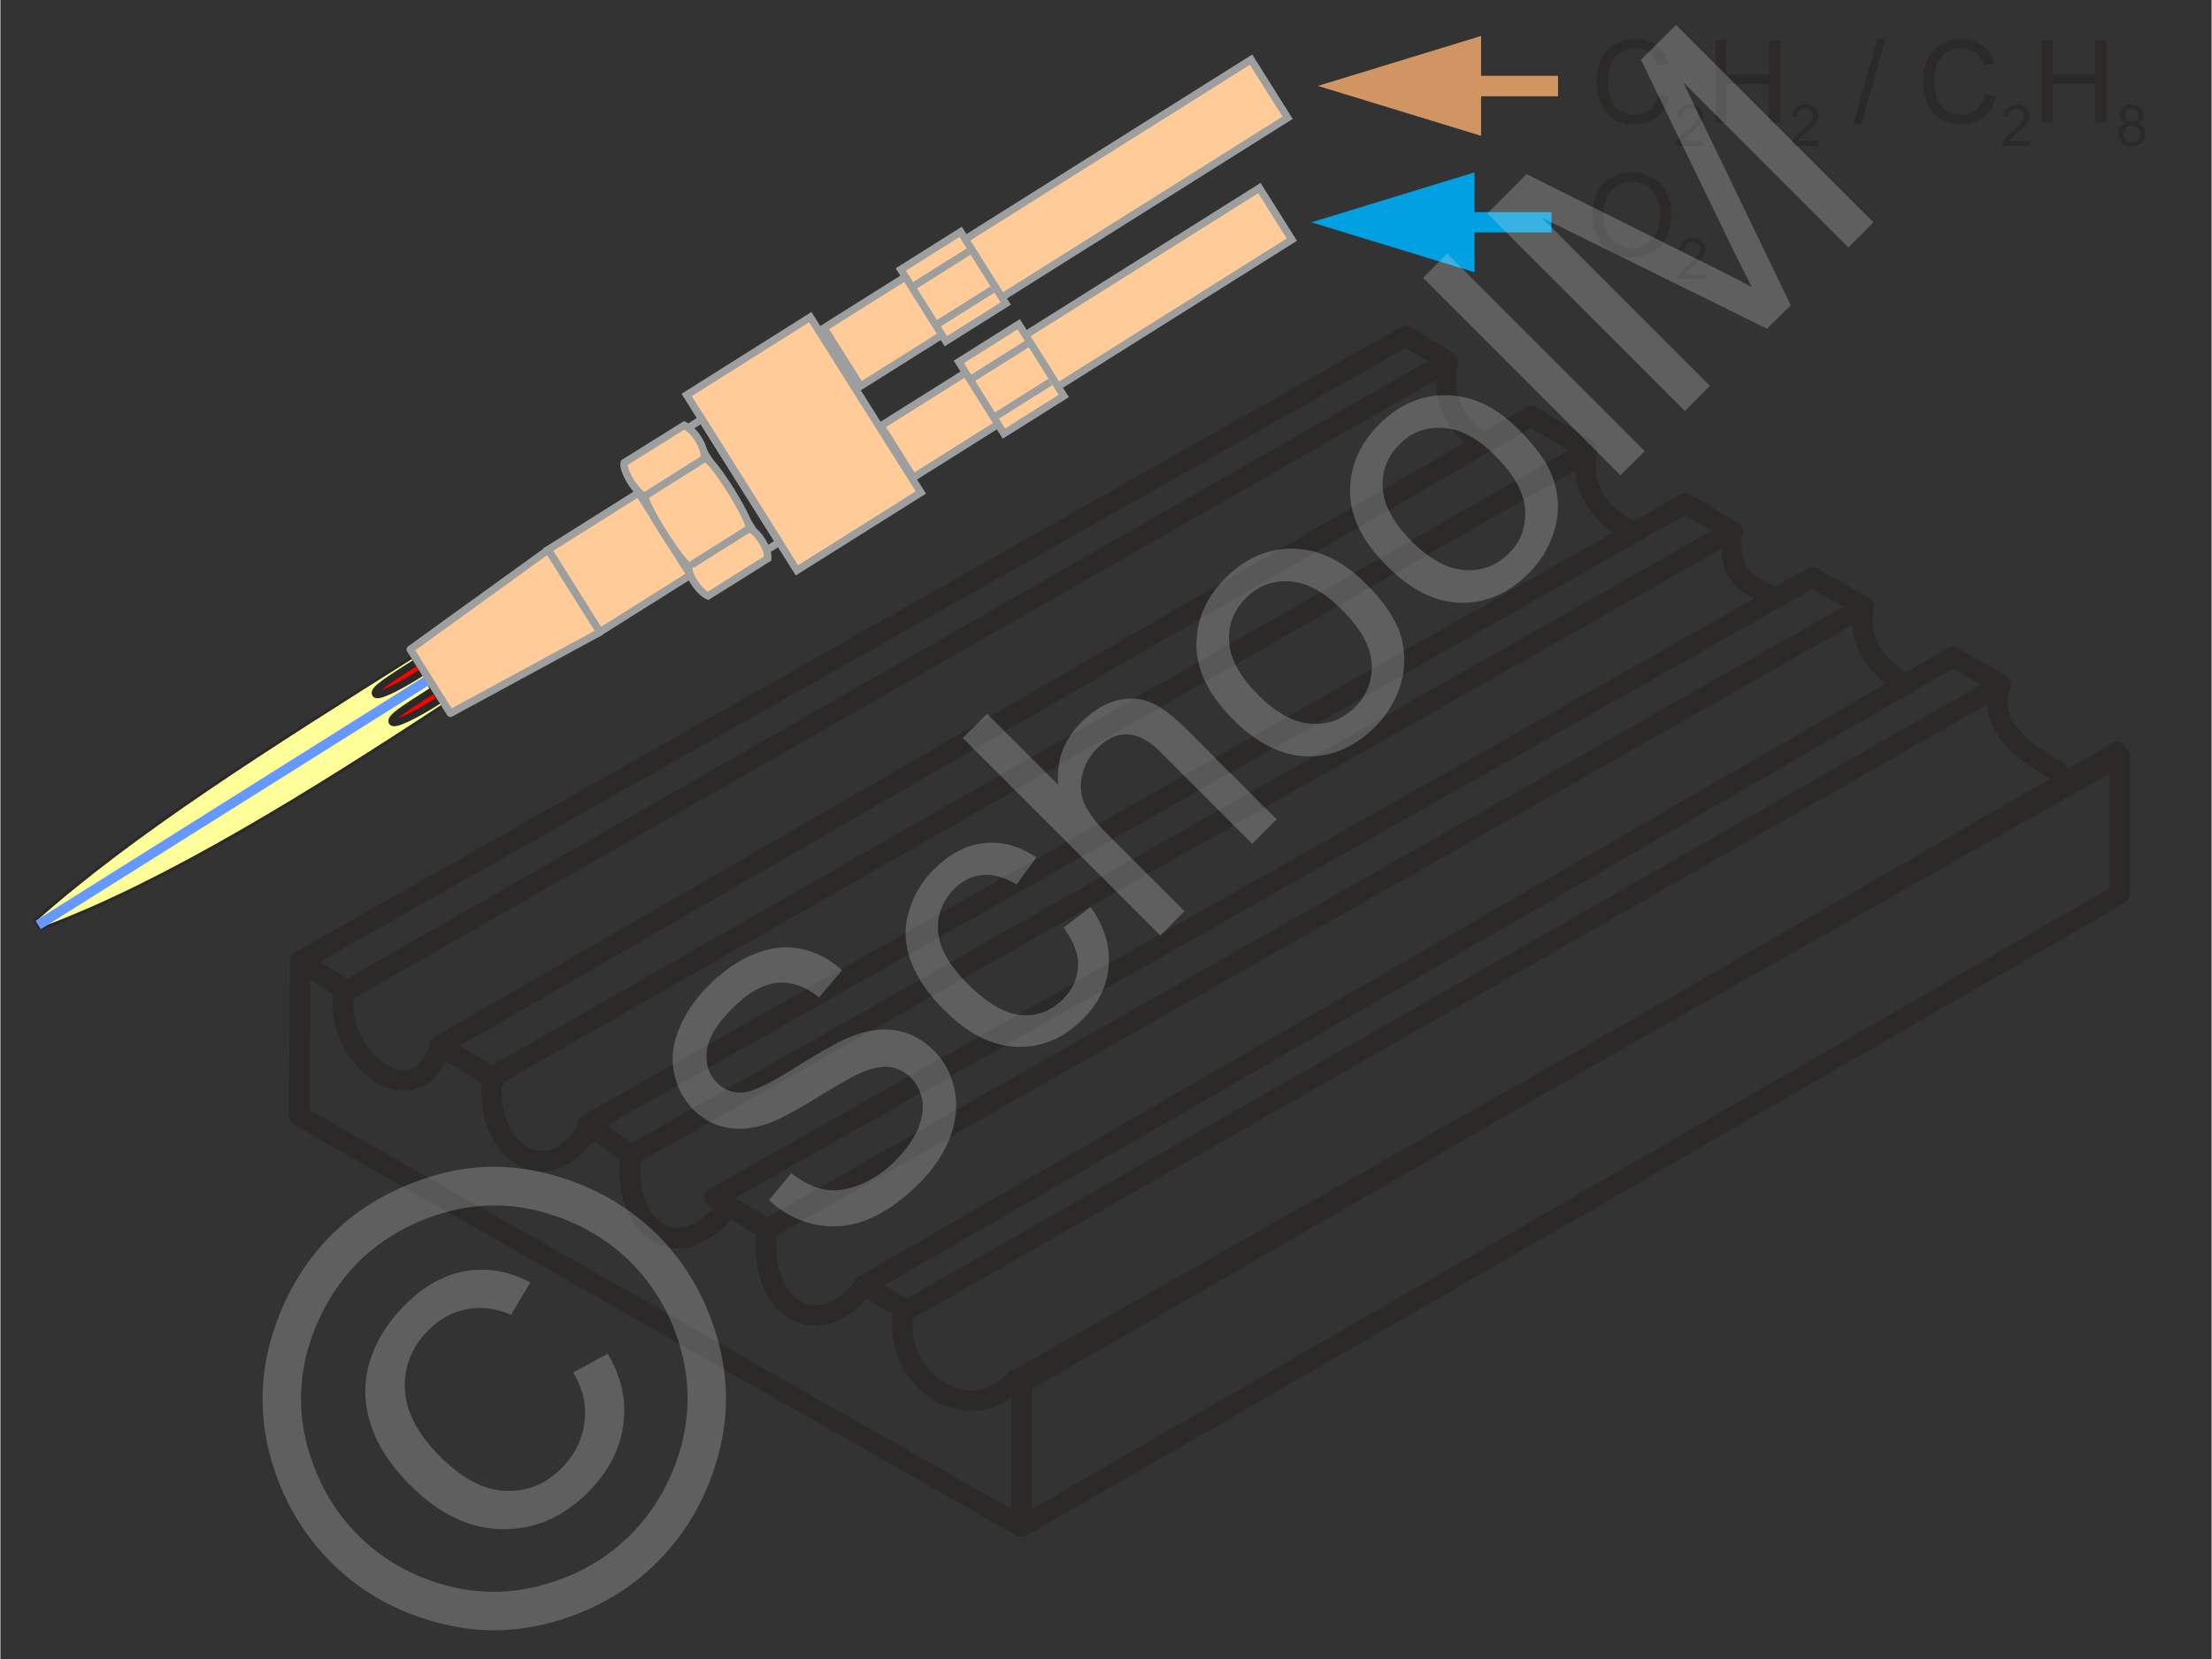 <svg xmlns="http://www.w3.org/2000/svg" width="240" height="180" style="shape-rendering:geometricPrecision;text-rendering:geometricPrecision;image-rendering:optimizeQuality;fill-rule:evenodd;clip-rule:evenodd" viewBox="0 0 74.4 55.82" xmlns:xlink="http://www.w3.org/1999/xlink"><rect x="0" y="0" width="74.4" height="55.82" fill="#333333" stroke="none"/><g id="Ebene_x0020_1"><g id="_1216888168"><g><g><path d="M14.79 35.19c-.71 2.5-3.54.54-3.25-1.79l37.15-21.23c-.25 1.27.36 2.24 1.18 2.74" style="fill:none;stroke:#2b2a29;stroke-width:.69;stroke-linecap:round;stroke-linejoin:round;stroke-miterlimit:22.926"/><polyline points="16.64,36.29 14.77,35.19 51.5,14 53.39,15.12" style="fill:none;stroke:#2b2a29;stroke-width:.69;stroke-linecap:round;stroke-linejoin:round;stroke-miterlimit:22.926"/></g><path d="M19.78 38.02c-1.53 2.25-3.53.54-3.23-1.79l36.83-21.02c-.26 1.26.52 2.11 1.35 2.61" style="fill:none;stroke:#2b2a29;stroke-width:.69;stroke-linecap:round;stroke-linejoin:round;stroke-miterlimit:22.926"/><polyline points="21.24,38.87 19.75,37.84 56.69,16.94 58.28,17.87" style="fill:none;stroke:#2b2a29;stroke-width:.69;stroke-linecap:round;stroke-linejoin:round;stroke-miterlimit:22.926"/><path d="M24.43 40.68c-1.76 2.11-3.51.49-3.22-1.81l37.05-21c-.17 1.63.58 1.75 1.39 2.24" style="fill:none;stroke:#2b2a29;stroke-width:.69;stroke-linecap:round;stroke-linejoin:round;stroke-miterlimit:22.926"/><polyline points="25.77,41.34 24.04,40.3 60.96,19.43 62.7,20.41" style="fill:none;stroke:#2b2a29;stroke-width:.69;stroke-linecap:round;stroke-linejoin:round;stroke-miterlimit:22.926"/><path d="M29.07 43.25c-1.53 2.03-3.64.78-3.27-1.9l36.89-20.93c-.25 1.27.57 2.1 1.39 2.6" style="fill:none;stroke:#2b2a29;stroke-width:.69;stroke-linecap:round;stroke-linejoin:round;stroke-miterlimit:22.926"/><polyline points="30.45,44.06 29.05,43.25 65.7,22.1 67.29,23.03" style="fill:none;stroke:#2b2a29;stroke-width:.69;stroke-linecap:round;stroke-linejoin:round;stroke-miterlimit:22.926"/><path d="M34.15 46.42c-1.55 1.72-4.08.06-3.79-2.26L67.3 23.05c-.56 1.5 1.1 2.4 1.92 2.9" style="fill:none;stroke:#2b2a29;stroke-width:.69;stroke-linecap:round;stroke-linejoin:round;stroke-miterlimit:22.926"/><line x1="34.46" y1="46.48" x2="71.21" y2="25.31" style="fill:none;stroke:#2b2a29;stroke-width:.69;stroke-linecap:round;stroke-linejoin:round;stroke-miterlimit:22.926"/><polyline points="48.62,12.11 47.29,11.31 10.08,32.34 10.06,37.55 34.36,51.37 71.31,30.08 71.31,25.44 34.36,46.33 34.36,51.31" style="fill:none;stroke:#2b2a29;stroke-width:.69;stroke-linecap:round;stroke-linejoin:round;stroke-miterlimit:22.926"/><line x1="11.59" y1="33.3" x2="10.1" y2="32.33" style="fill:none;stroke:#2b2a29;stroke-width:.69;stroke-linecap:round;stroke-linejoin:round;stroke-miterlimit:22.926"/></g><g><g><polygon points="27.25,10.67 30.97,16.57 26.8,19.19 23.09,13.29" style="fill:#fc9;stroke:#9d9e9e;stroke-width:.25;stroke-miterlimit:22.926"/><rect transform="rotate(-32.143 33.008 -42.579)" width="16.97" height="2.31" style="fill:#fc9;stroke:#9d9e9e;stroke-width:.25;stroke-miterlimit:22.926"/><rect transform="rotate(-32.143 39.682 -44.254)" width="15.04" height="2.05" style="fill:#fc9;stroke:#9d9e9e;stroke-width:.25;stroke-miterlimit:22.926"/><rect transform="rotate(-32.143 30.883 -48.044)" width="2.38" height="2.85" style="fill:#fc9;stroke:#9d9e9e;stroke-width:.25;stroke-miterlimit:22.926"/><rect transform="rotate(-32.143 37.255 -49.88)" width="2.38" height="2.85" style="fill:#fc9;stroke:#9d9e9e;stroke-width:.25;stroke-miterlimit:22.926"/><line x1="30.71" y1="9.64" x2="32.65" y2="8.42" style="fill:none;stroke:#9d9e9e;stroke-width:.25;stroke-miterlimit:22.926"/><line x1="32.67" y1="12.75" x2="34.61" y2="11.53" style="fill:none;stroke:#9d9e9e;stroke-width:.25;stroke-miterlimit:22.926"/><line x1="31.44" y1="10.96" x2="33.38" y2="9.74" style="fill:none;stroke:#9d9e9e;stroke-width:.25;stroke-miterlimit:22.926"/><line x1="33.39" y1="14.07" x2="35.33" y2="12.85" style="fill:none;stroke:#9d9e9e;stroke-width:.25;stroke-miterlimit:22.926"/><rect transform="rotate(57.857 -.959 28.404)" width="4.89" height=".53" style="fill:none;stroke:#9d9e9e;stroke-width:.25;stroke-miterlimit:22.926"/><rect transform="rotate(57.857 -4.262 27.719)" width="3.27" height="3.6" style="fill:#fc9;stroke:#9d9e9e;stroke-width:.25;stroke-miterlimit:22.926"/><g><path d="M20.99 15.57l2.02-1.26c.38.2.66.68.7 1.12.23-.04 1.55 2.07 1.49 2.37.22.03.64.6.62.99l-2.01 1.26c-.29-.13-.7-.69-.64-1.01-.28-.1-1.56-2.15-1.47-2.34-.3-.08-.78-.87-.71-1.13z" style="fill:#fc9;stroke:#9d9e9e;stroke-width:.25;stroke-miterlimit:22.926"/><line x1="21.73" y1="16.66" x2="23.67" y2="15.44" style="fill:none;stroke:#9d9e9e;stroke-width:.25;stroke-miterlimit:22.926"/><line x1="23.26" y1="19" x2="25.2" y2="17.78" style="fill:none;stroke:#9d9e9e;stroke-width:.25;stroke-miterlimit:22.926"/></g><path d="M13.92 22.07c-4.91 3.09-9.45 5.95-12.75 8.89.06.17.14.32.33.24 4.08-1.52 8.93-4.53 13.45-7.5l-1.03-1.63z" style="fill:#ff9;stroke:#2b2a29;stroke-width:.1;stroke-miterlimit:22.926"/><rect transform="rotate(57.857 -13.352 24.348)" width=".33" height="15.57" style="fill:#69f"/><path d="M14.03 22.26c-.92.59-1.5.94-1.41 1.09.06.11.64-.14 1.62-.76l-.21-.33z" style="fill:red;stroke:#2b2a29;stroke-width:.24;stroke-miterlimit:22.926"/><path d="M14.6 23.2c-.92.59-1.5.94-1.42 1.09.07.11.65-.14 1.63-.76l-.21-.33z" style="fill:red;stroke:#2b2a29;stroke-width:.24;stroke-miterlimit:22.926"/><polygon points="18.43,18.5 20.17,21.27 15.14,24 13.79,21.85" style="fill:#fc9;stroke:#9d9e9e;stroke-width:.25;stroke-linecap:round;stroke-linejoin:round;stroke-miterlimit:22.926"/></g><g><path d="M48.09 7.14h4.1v.68h-4.1v-.68zm-3.98.34L49.6 5.8v3.36l-5.49-1.68z" style="fill:#00a0e3;fill-rule:nonzero"/></g><g><path d="M48.31 2.55h4.1v.69h-4.1v-.69zm-3.98.34l5.49-1.68v3.36l-5.49-1.68z" style="fill:#d19563;fill-rule:nonzero"/></g><path d="M55.79 3.16l.37.09c-.08.3-.22.53-.42.69-.2.16-.44.24-.73.24-.3 0-.54-.06-.73-.18-.19-.13-.33-.3-.43-.53-.09-.23-.14-.48-.14-.75 0-.28.05-.54.16-.75.11-.22.27-.38.47-.49.21-.11.43-.17.68-.17.27 0 .51.07.7.21.19.14.32.34.39.6l-.36.08a.841.841 0 00-.28-.44.741.741 0 00-.46-.14.9.9 0 00-.53.16c-.15.1-.25.24-.3.41-.06.17-.09.35-.09.53 0 .24.03.44.1.62s.18.31.32.39c.15.09.3.14.47.14.21 0 .38-.06.52-.18s.24-.3.29-.53zm1.92.97V1.36h.36V2.5h1.44V1.36h.37v2.77h-.37v-1.3h-1.44v1.3h-.36zm4.64.05l.8-2.87h.28l-.81 2.87h-.27zm4.42-1.02l.37.09c-.07.3-.21.53-.41.69-.2.16-.45.24-.73.24-.3 0-.55-.06-.73-.18-.19-.13-.33-.3-.43-.53-.1-.23-.15-.48-.15-.75 0-.28.06-.54.17-.75.11-.22.27-.38.47-.49.2-.11.43-.17.67-.17.28 0 .51.07.7.21.19.14.32.34.4.6l-.36.08c-.07-.2-.16-.35-.28-.44a.793.793 0 00-.47-.14.9.9 0 00-.53.16c-.14.1-.24.24-.3.41-.06.17-.09.35-.09.53 0 .24.04.44.11.62.06.18.17.31.32.39.14.09.3.14.47.14.2 0 .37-.06.52-.18.14-.12.23-.3.28-.53zm1.92.97V1.36h.37V2.5h1.43V1.36h.37v2.77h-.37v-1.3h-1.43v1.3h-.37zm-11.4.61v.17h-.92c0-.04.01-.08.02-.12.02-.06.06-.12.11-.19.05-.06.13-.13.23-.2.15-.13.25-.23.3-.3.06-.07.08-.14.08-.2 0-.07-.02-.13-.07-.17a.249.249 0 00-.19-.07c-.08 0-.15.02-.2.07-.05.05-.07.12-.07.2l-.18-.01c.01-.14.06-.23.14-.3a.45.45 0 01.31-.11c.14 0 .24.04.32.11.08.08.12.17.12.28 0 .06-.02.11-.04.16-.02.06-.06.11-.11.17-.05.06-.14.14-.26.25-.11.08-.17.14-.2.17a.55.55 0 00-.07.09h.68zm3.88 0v.17h-.92c0-.04 0-.08.02-.12.02-.06.06-.12.11-.19.05-.06.13-.13.22-.2.15-.13.26-.23.31-.3.05-.07.08-.14.08-.2 0-.07-.03-.13-.07-.17a.264.264 0 00-.19-.07c-.09 0-.15.02-.2.07a.28.28 0 00-.08.2l-.17-.01c.01-.14.06-.23.14-.3.07-.07.18-.11.31-.11s.24.04.32.11c.07.08.11.17.11.28 0 .06-.01.11-.03.16-.02.06-.06.11-.11.17-.06.06-.14.14-.27.25-.1.08-.16.14-.19.17s-.06.06-.08.09h.69zm7.1 0v.17h-.92c0-.04.01-.08.02-.12.03-.06.07-.12.12-.19.05-.06.12-.13.22-.2.15-.13.25-.23.31-.3.05-.07.08-.14.08-.2 0-.07-.03-.13-.08-.17-.04-.05-.11-.07-.19-.07s-.14.02-.19.07a.28.28 0 00-.08.2l-.17-.01c.01-.14.05-.23.13-.3.08-.07.19-.11.32-.11s.24.04.31.11c.08.08.12.17.12.28 0 .06-.01.11-.03.16-.03.06-.06.11-.12.17-.05.06-.14.14-.26.25-.1.08-.17.14-.2.17-.02.03-.05.06-.07.09h.68zm3.25-.58a.398.398 0 01-.16-.12.286.286 0 01-.05-.17c0-.1.04-.18.11-.25a.4.4 0 01.29-.11.4.4 0 01.29.11c.07.07.11.16.11.26a.309.309 0 01-.2.28c.08.02.15.07.19.13.05.06.07.14.07.22 0 .12-.04.22-.13.3-.08.08-.19.12-.33.12s-.25-.04-.33-.12a.407.407 0 01-.12-.3c0-.09.02-.17.06-.23.05-.06.12-.1.2-.12zm-.03-.29c0 .06.02.12.06.16.04.04.1.06.16.06.07 0 .12-.02.17-.06.04-.04.06-.09.06-.15 0-.07-.02-.12-.07-.16-.04-.05-.09-.07-.16-.07-.06 0-.12.02-.16.07-.04.04-.06.09-.06.15zm-.06.64c0 .05.01.09.03.14.03.04.06.08.11.1.04.03.09.04.14.04.08 0 .15-.02.2-.08.06-.05.08-.12.08-.2 0-.08-.02-.15-.08-.2a.28.28 0 00-.2-.08.28.28 0 00-.2.08.28.28 0 00-.08.2z" style="fill:#2b2a29;fill-rule:nonzero"/><path d="M53.57 7.26c0-.46.12-.82.37-1.08.25-.26.57-.39.96-.39.25 0 .48.06.69.19.21.12.36.29.47.51.11.22.16.46.16.74 0 .28-.05.53-.17.76-.11.22-.27.39-.48.5-.21.11-.43.17-.67.17-.27 0-.5-.06-.71-.19-.2-.12-.36-.3-.46-.51a1.53 1.53 0 01-.16-.7zm.38.01c0 .33.09.6.27.79.18.19.4.29.67.29.28 0 .51-.1.69-.29.17-.2.26-.47.26-.83 0-.22-.03-.42-.11-.59a.906.906 0 00-.83-.53c-.26 0-.48.09-.67.27-.19.18-.28.47-.28.89zm3.42 1.96v.16h-.92c0-.04.01-.08.02-.12.03-.06.06-.12.12-.18.05-.06.12-.13.22-.21.15-.13.25-.22.31-.3.05-.07.08-.14.08-.2 0-.07-.03-.13-.08-.17a.249.249 0 00-.19-.07c-.08 0-.14.02-.19.07-.05.05-.08.12-.08.21l-.17-.02c.01-.13.05-.23.13-.3.08-.07.19-.1.32-.1s.24.03.31.11c.08.07.12.16.12.27 0 .06-.01.11-.03.17-.03.05-.06.11-.12.17-.05.05-.14.14-.26.24-.1.09-.17.14-.2.17-.03.04-.05.07-.07.1h.68z" style="fill:#2b2a29;fill-rule:nonzero"/><g id="_1216888552"><polygon points="0,0 74.4,0 74.4,55.82 0,55.82" style="fill:none"/><g><path d="M25.86 40.38l.75-.91c.38.3.74.48 1.1.55.36.07.75.02 1.19-.15.43-.17.84-.44 1.22-.82.33-.34.58-.68.74-1.04.15-.36.21-.68.16-.98-.05-.3-.18-.56-.38-.76-.21-.21-.45-.33-.73-.37-.27-.03-.6.04-.99.21-.25.11-.75.4-1.51.86-.76.47-1.32.76-1.7.87-.48.15-.92.18-1.32.09-.41-.09-.76-.29-1.07-.59a2.45 2.45 0 01-.65-1.23c-.1-.48-.05-.98.17-1.5.21-.52.54-1 .99-1.45.49-.49 1.01-.85 1.54-1.06.54-.22 1.06-.28 1.57-.17.51.1.97.34 1.38.72l-.78.91c-.47-.38-.94-.54-1.41-.49-.48.05-.97.33-1.48.84-.54.53-.83 1.02-.88 1.45-.05.44.07.8.34 1.07.24.24.52.35.85.33.32-.01.92-.29 1.8-.85.88-.55 1.51-.9 1.9-1.05.56-.21 1.07-.27 1.53-.18.46.09.86.31 1.22.67.35.35.58.78.69 1.3.11.51.06 1.05-.14 1.6-.21.55-.55 1.06-1.02 1.54-.6.6-1.19 1.02-1.78 1.25-.58.23-1.16.28-1.74.16-.58-.12-1.1-.39-1.56-.82zm9.91-9.17l.91-.69c.46.64.66 1.29.61 1.97-.05.67-.34 1.27-.86 1.79-.66.66-1.4.97-2.23.94-.84-.03-1.65-.44-2.45-1.24-.52-.52-.89-1.06-1.11-1.62-.21-.56-.24-1.12-.08-1.66a3.3 3.3 0 01.85-1.45c.53-.52 1.09-.82 1.68-.88.6-.07 1.19.09 1.77.48l-.67.91c-.4-.24-.78-.35-1.13-.32-.36.03-.67.18-.95.45-.41.41-.6.89-.56 1.45.04.55.37 1.14 1.01 1.78.65.64 1.24.99 1.78 1.03.54.05 1.01-.13 1.41-.53.32-.32.49-.69.51-1.1.02-.41-.14-.84-.49-1.31zm3.26.27l-6.65-6.65.82-.81 2.39 2.39c-.06-.83.19-1.52.77-2.1.36-.36.73-.6 1.14-.72.4-.12.78-.11 1.14.02.36.13.78.44 1.25.91l3.05 3.05-.82.82-3.05-3.05c-.4-.41-.79-.62-1.15-.63-.36-.01-.7.15-1.02.47-.24.24-.41.53-.49.87-.09.33-.07.65.05.96.13.3.38.65.75 1.02l2.63 2.63-.81.82zm2.45-7.27c-.89-.89-1.3-1.8-1.23-2.72.05-.77.38-1.46.98-2.05.66-.66 1.42-.99 2.27-.98.86.02 1.66.4 2.43 1.17.62.61 1.01 1.19 1.18 1.73.16.54.17 1.09.01 1.64-.16.55-.45 1.04-.87 1.46-.68.67-1.44 1-2.28.99-.85-.02-1.68-.43-2.49-1.24zm.84-.83c.61.61 1.21.94 1.78.97.58.04 1.07-.15 1.48-.56.41-.41.59-.9.56-1.47-.04-.58-.38-1.19-1.01-1.81-.59-.6-1.18-.91-1.75-.95-.58-.03-1.07.15-1.47.56-.41.41-.6.9-.57 1.47.04.58.36 1.17.98 1.79zm4.33-4.34c-.89-.89-1.3-1.79-1.23-2.72.05-.77.38-1.45.98-2.05.66-.66 1.42-.99 2.27-.97.85.01 1.66.39 2.42 1.16.62.62 1.02 1.19 1.18 1.73.17.54.18 1.09.02 1.64-.16.55-.45 1.04-.87 1.46-.68.68-1.44 1.01-2.29.99-.84-.01-1.67-.43-2.48-1.24zm.83-.83c.62.61 1.22.94 1.79.97.58.04 1.07-.15 1.48-.56.41-.4.59-.89.55-1.47-.03-.58-.37-1.18-1-1.81-.59-.6-1.18-.91-1.75-.94-.58-.04-1.07.14-1.47.55-.42.41-.6.9-.57 1.47.04.58.36 1.17.97 1.79zm7.03-2.22l-6.64-6.64.81-.82 6.65 6.65-.82.81zm2.17-2.16l-6.65-6.65 1.32-1.32 6.28 3.13c.58.29 1.02.52 1.3.67-.16-.32-.4-.79-.71-1.42L55.2 2.01 56.38.84l6.64 6.64-.84.85-5.56-5.56 3.62 7.5-.8.79-7.58-3.74 5.66 5.66-.84.85z" style="fill:#e6e6e6;fill-rule:nonzero;fill-opacity:.251"/><path d="M11.13 41.56c.92-.92 2.06-1.58 3.41-1.99 1.35-.41 2.72-.41 4.09-.02 1.37.39 2.53 1.06 3.49 2.01.94.95 1.61 2.1 2 3.46.39 1.36.39 2.71 0 4.07-.39 1.35-1.06 2.51-2.01 3.46-.95.95-2.1 1.62-3.46 2.01-1.36.39-2.71.39-4.07 0-1.36-.38-2.51-1.05-3.46-2-.95-.95-1.63-2.12-2.02-3.49-.38-1.38-.37-2.74.03-4.09.41-1.35 1.07-2.49 2-3.42zm.91.91c-.77.78-1.33 1.73-1.67 2.85a6.12 6.12 0 00-.02 3.42c.33 1.14.89 2.12 1.68 2.91.79.79 1.75 1.35 2.88 1.67 1.14.32 2.27.32 3.4-.01 1.14-.32 2.1-.88 2.89-1.67.79-.79 1.35-1.76 1.68-2.89a6.14 6.14 0 000-3.4 6.62 6.62 0 00-1.67-2.88c-.8-.79-1.77-1.35-2.91-1.67a5.944 5.944 0 00-3.42.02c-1.13.33-2.07.89-2.84 1.65zm7.23 3.71l1.16-.63c.46.75.64 1.55.53 2.38-.11.84-.51 1.6-1.18 2.27-.85.86-1.82 1.27-2.91 1.25-1.09-.02-2.12-.51-3.1-1.5-.64-.64-1.08-1.31-1.31-2.03-.23-.72-.24-1.42-.03-2.11s.6-1.32 1.18-1.9c.65-.65 1.34-1.03 2.08-1.15.74-.11 1.45.02 2.14.39l-.65 1.09c-.51-.22-1-.28-1.48-.19-.48.09-.91.32-1.3.71-.56.56-.82 1.22-.79 1.98.04.76.43 1.51 1.17 2.25.74.75 1.47 1.14 2.19 1.17.73.04 1.36-.21 1.91-.76.43-.43.69-.95.77-1.53.08-.59-.05-1.15-.38-1.69z" style="fill:#e6e6e6;fill-rule:nonzero;fill-opacity:.251"/></g></g></g></g></g></svg>